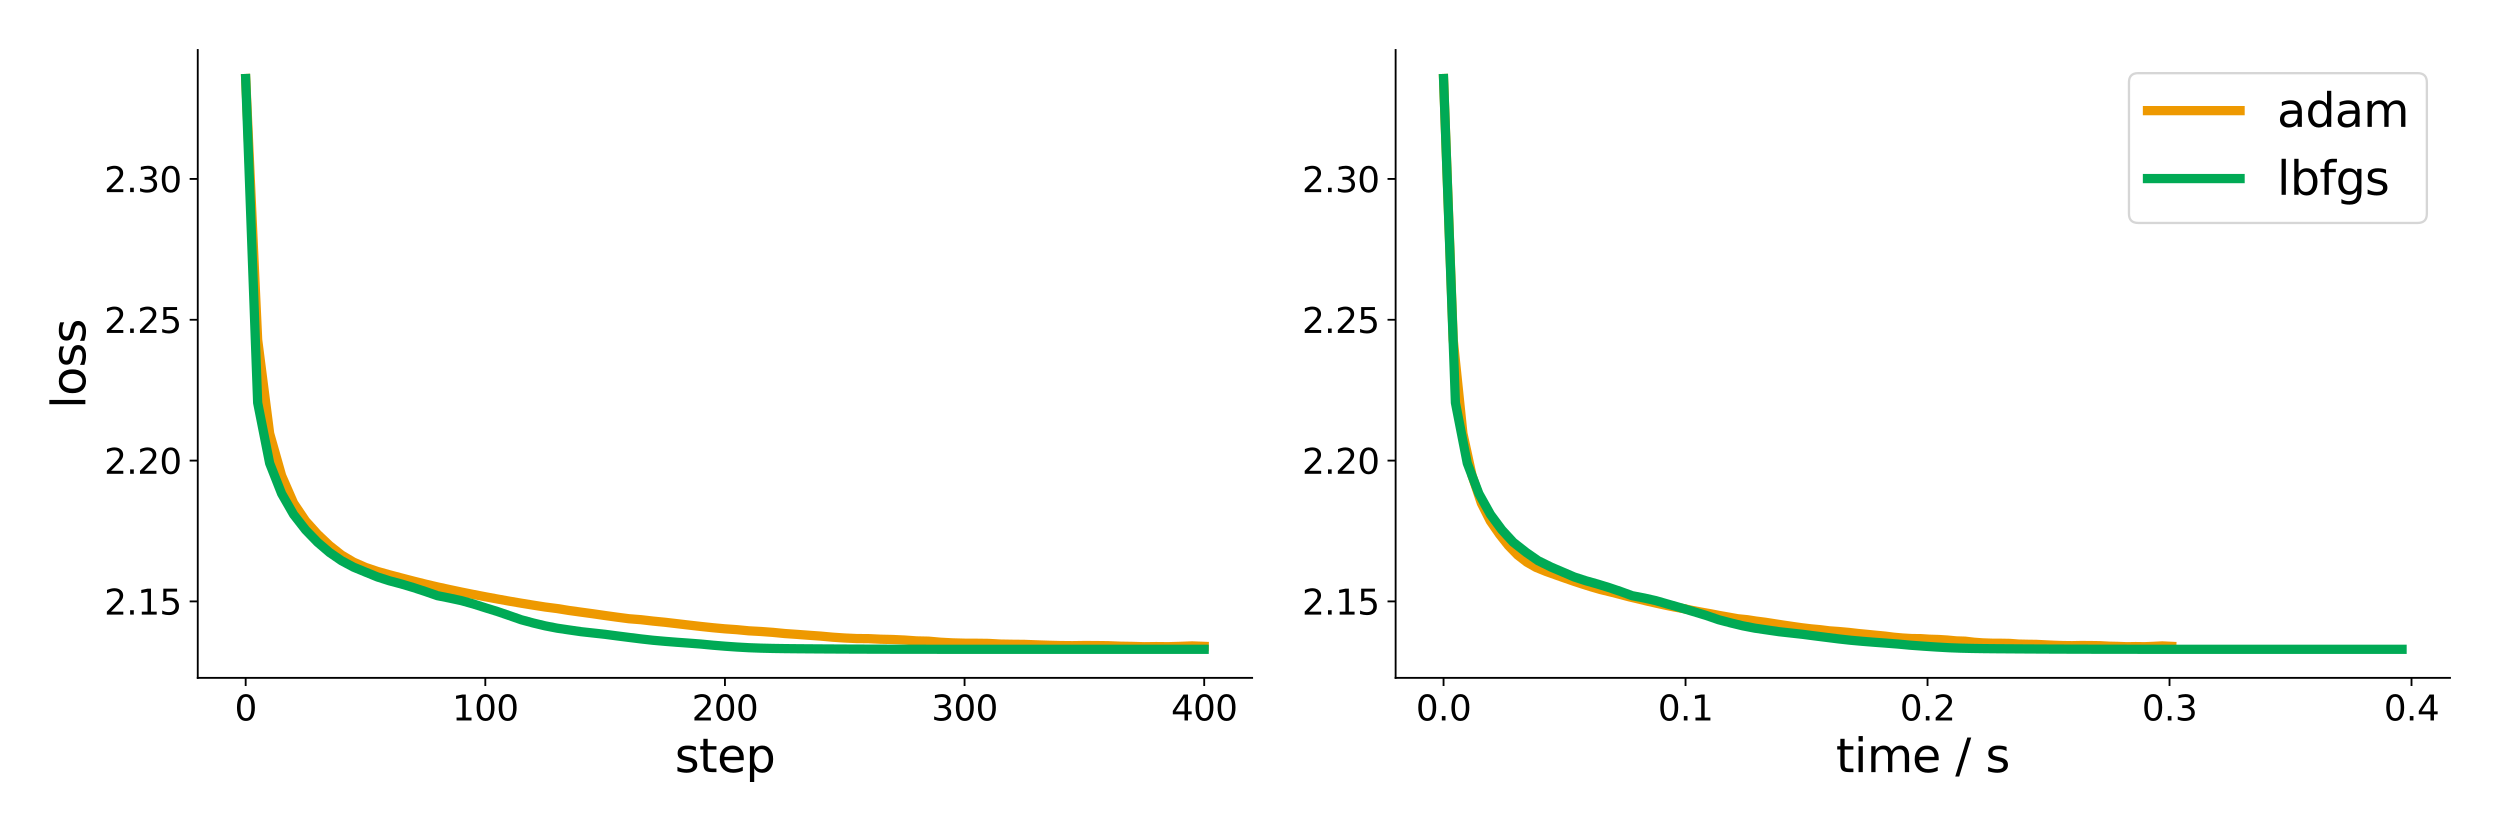 <svg xmlns="http://www.w3.org/2000/svg" xmlns:xlink="http://www.w3.org/1999/xlink" width="1440" height="480" viewBox="0 0 1080 360"><defs><style>*{stroke-linejoin:round;stroke-linecap:butt}</style></defs><g id="figure_1"><path id="patch_1" d="M0 360h1080V0H0z" style="fill:#fff"/><g id="axes_1"><path id="patch_2" d="M85.43 292.84h455.49V21.6H85.43z" style="fill:#fff"/><g id="matplotlib.axis_1"><g id="xtick_1"><g id="line2d_1"><defs><path id="me550a8a924" d="M0 0v3.5" style="stroke:#000;stroke-width:.8"/></defs><use xlink:href="#me550a8a924" x="106.134" y="292.84" style="stroke:#000;stroke-width:.8"/></g><g id="text_1" transform="matrix(.15 0 0 -.15 101.362 311.238)"><defs><path id="DejaVuSans-30" d="M2034 4250q-487 0-733-480-245-479-245-1442 0-959 245-1439 246-480 733-480 491 0 736 480 246 480 246 1439 0 963-246 1442-245 480-736 480m0 500q785 0 1199-621 414-620 414-1801 0-1178-414-1799Q2819-91 2034-91q-784 0-1198 620-414 621-414 1799 0 1181 414 1801 414 621 1198 621" transform="scale(.016)"/></defs><use xlink:href="#DejaVuSans-30"/></g></g><g id="xtick_2"><use xlink:href="#me550a8a924" id="line2d_2" x="209.655" y="292.84" style="stroke:#000;stroke-width:.8"/><g id="text_2" transform="matrix(.15 0 0 -.15 195.339 311.238)"><defs><path id="DejaVuSans-31" d="M794 531h1031v3560L703 3866v575l1116 225h631V531h1031V0H794z" transform="scale(.016)"/></defs><use xlink:href="#DejaVuSans-31"/><use xlink:href="#DejaVuSans-30" x="63.623"/><use xlink:href="#DejaVuSans-30" x="127.246"/></g></g><g id="xtick_3"><use xlink:href="#me550a8a924" id="line2d_3" x="313.175" y="292.84" style="stroke:#000;stroke-width:.8"/><g id="text_3" transform="matrix(.15 0 0 -.15 298.86 311.238)"><defs><path id="DejaVuSans-32" d="M1228 531h2203V0H469v531q359 372 979 998 621 627 780 809 303 340 423 576 121 236 121 464 0 372-261 606-261 235-680 235-297 0-627-103-329-103-704-313v638q381 153 712 231 332 78 607 78 725 0 1156-363 431-362 431-968 0-288-108-546-107-257-392-607-78-91-497-524-418-433-1181-1211" transform="scale(.016)"/></defs><use xlink:href="#DejaVuSans-32"/><use xlink:href="#DejaVuSans-30" x="63.623"/><use xlink:href="#DejaVuSans-30" x="127.246"/></g></g><g id="xtick_4"><use xlink:href="#me550a8a924" id="line2d_4" x="416.695" y="292.84" style="stroke:#000;stroke-width:.8"/><g id="text_4" transform="matrix(.15 0 0 -.15 402.38 311.238)"><defs><path id="DejaVuSans-33" d="M2597 2516q453-97 707-404 255-306 255-756 0-690-475-1069Q2609-91 1734-91q-293 0-604 58T488 141v609q262-153 574-231 313-78 654-78 593 0 904 234t311 681q0 413-289 645-289 233-804 233h-544v519h569q465 0 712 186t247 536q0 359-255 551-254 193-729 193-260 0-557-57-297-56-653-174v562q360 100 674 150t592 50q719 0 1137-327 419-326 419-882 0-388-222-655t-631-370" transform="scale(.016)"/></defs><use xlink:href="#DejaVuSans-33"/><use xlink:href="#DejaVuSans-30" x="63.623"/><use xlink:href="#DejaVuSans-30" x="127.246"/></g></g><g id="xtick_5"><use xlink:href="#me550a8a924" id="line2d_5" x="520.216" y="292.84" style="stroke:#000;stroke-width:.8"/><g id="text_5" transform="matrix(.15 0 0 -.15 505.9 311.238)"><defs><path id="DejaVuSans-34" d="M2419 4116 825 1625h1594zm-166 550h794V1625h666v-525h-666V0h-628v1100H313v609z" transform="scale(.016)"/></defs><use xlink:href="#DejaVuSans-34"/><use xlink:href="#DejaVuSans-30" x="63.623"/><use xlink:href="#DejaVuSans-30" x="127.246"/></g></g><g id="text_6" transform="matrix(.2 0 0 -.2 291.544 333.554)"><defs><path id="DejaVuSans-73" d="M2834 3397v-544q-243 125-506 187-262 63-544 63-428 0-642-131t-214-394q0-200 153-314t616-217l197-44q612-131 870-370t258-667q0-488-386-773Q2250-91 1575-91q-281 0-586 55T347 128v594q319-166 628-249 309-82 613-82 406 0 624 139 219 139 219 392 0 234-158 359-157 125-692 241l-200 47q-534 112-772 345-237 233-237 639 0 494 350 762 350 269 994 269 318 0 599-47 282-46 519-140" transform="scale(.016)"/><path id="DejaVuSans-74" d="M1172 4494v-994h1184v-447H1172V1153q0-428 117-550t477-122h590V0h-590q-666 0-919 248-253 249-253 905v1900H172v447h422v994z" transform="scale(.016)"/><path id="DejaVuSans-65" d="M3597 1894v-281H953q38-594 358-905t892-311q331 0 642 81t618 244V178Q3153 47 2828-22t-659-69q-838 0-1327 487-489 488-489 1320 0 859 464 1363 464 505 1252 505 706 0 1117-455 411-454 411-1235m-575 169q-6 471-264 752-258 282-683 282-481 0-770-272t-333-766z" transform="scale(.016)"/><path id="DejaVuSans-70" d="M1159 525v-1856H581v4831h578v-531q182 312 458 463 277 152 661 152 638 0 1036-506 399-506 399-1331T3314 415Q2916-91 2278-91q-384 0-661 152-276 152-458 464m1957 1222q0 634-261 995t-717 361q-457 0-718-361t-261-995 261-995 718-361q456 0 717 361t261 995" transform="scale(.016)"/></defs><use xlink:href="#DejaVuSans-73"/><use xlink:href="#DejaVuSans-74" x="52.1"/><use xlink:href="#DejaVuSans-65" x="91.309"/><use xlink:href="#DejaVuSans-70" x="152.832"/></g></g><g id="matplotlib.axis_2"><g id="ytick_1"><g id="line2d_6"><defs><path id="mcf7b09c403" d="M0 0h-3.5" style="stroke:#000;stroke-width:.8"/></defs><use xlink:href="#mcf7b09c403" x="85.43" y="259.807" style="stroke:#000;stroke-width:.8"/></g><g id="text_7" transform="matrix(.15 0 0 -.15 45.032 265.506)"><defs><path id="DejaVuSans-2e" d="M684 794h660V0H684z" transform="scale(.016)"/><path id="DejaVuSans-35" d="M691 4666h2478v-532H1269V2991q137 47 274 70 138 23 276 23 781 0 1237-428 457-428 457-1159 0-753-469-1171Q2575-91 1722-91q-294 0-599 50Q819 9 494 109v635q281-153 581-228t634-75q541 0 856 284 316 284 316 772 0 487-316 771-315 285-856 285-253 0-505-56-251-56-513-175z" transform="scale(.016)"/></defs><use xlink:href="#DejaVuSans-32"/><use xlink:href="#DejaVuSans-2e" x="63.623"/><use xlink:href="#DejaVuSans-31" x="95.41"/><use xlink:href="#DejaVuSans-35" x="159.033"/></g></g><g id="ytick_2"><use xlink:href="#mcf7b09c403" id="line2d_7" x="85.43" y="198.975" style="stroke:#000;stroke-width:.8"/><g id="text_8" transform="matrix(.15 0 0 -.15 45.032 204.674)"><use xlink:href="#DejaVuSans-32"/><use xlink:href="#DejaVuSans-2e" x="63.623"/><use xlink:href="#DejaVuSans-32" x="95.41"/><use xlink:href="#DejaVuSans-30" x="159.033"/></g></g><g id="ytick_3"><use xlink:href="#mcf7b09c403" id="line2d_8" x="85.43" y="138.142" style="stroke:#000;stroke-width:.8"/><g id="text_9" transform="matrix(.15 0 0 -.15 45.032 143.841)"><use xlink:href="#DejaVuSans-32"/><use xlink:href="#DejaVuSans-2e" x="63.623"/><use xlink:href="#DejaVuSans-32" x="95.41"/><use xlink:href="#DejaVuSans-35" x="159.033"/></g></g><g id="ytick_4"><use xlink:href="#mcf7b09c403" id="line2d_9" x="85.43" y="77.31" style="stroke:#000;stroke-width:.8"/><g id="text_10" transform="matrix(.15 0 0 -.15 45.032 83.009)"><use xlink:href="#DejaVuSans-32"/><use xlink:href="#DejaVuSans-2e" x="63.623"/><use xlink:href="#DejaVuSans-33" x="95.41"/><use xlink:href="#DejaVuSans-30" x="159.033"/></g></g><g id="text_11" transform="matrix(0 -.2 -.2 0 36.872 176.536)"><defs><path id="DejaVuSans-6c" d="M603 4863h575V0H603z" transform="scale(.016)"/><path id="DejaVuSans-6f" d="M1959 3097q-462 0-731-361t-269-989 267-989q268-361 733-361 460 0 728 362 269 363 269 988 0 622-269 986-268 364-728 364m0 487q750 0 1178-488 429-487 429-1349 0-859-429-1349Q2709-91 1959-91q-753 0-1180 489-426 490-426 1349 0 862 426 1349 427 488 1180 488" transform="scale(.016)"/></defs><use xlink:href="#DejaVuSans-6c"/><use xlink:href="#DejaVuSans-6f" x="27.783"/><use xlink:href="#DejaVuSans-73" x="88.965"/><use xlink:href="#DejaVuSans-73" x="141.064"/></g></g><path id="line2d_10" d="m106.134 33.93 5.176 112.841 5.176 40.474 5.176 18.244 5.176 11.86 5.176 7.688 5.176 5.744 5.176 4.894 5.176 4.09 5.176 3.068 5.176 2.273 5.176 1.741 5.176 1.456 5.176 1.371 5.176 1.348 5.176 1.297 5.176 1.216 5.176 1.126 5.177 1.094 5.176 1.045 5.176.995 5.176.962 5.176.935 5.176.885 5.176.844 5.176.813 5.176.664 5.176.837 5.176.716 5.176.706 5.176.753 5.176.715 5.176.675 5.176.41 5.176.603 5.176.51 5.176.605 5.176.614 5.176.59 5.176.548 5.176.474 5.176.362 5.176.503 5.176.28 5.176.383 5.176.507 5.176.354 5.176.386 5.176.365 5.176.476 5.176.348 5.176.237 5.176.04 5.176.248 5.176.117 5.176.24 5.176.37 5.176.112 5.176.464 5.176.273 5.176.141 5.176.022 5.177.069 5.176.282 5.176.087 5.176.051 5.176.201 5.176.174 5.176.134 5.176.052 5.176-.076 5.176.023 5.176.067 5.176.208 5.176.087 5.176.147 5.176-.064 5.176.053 5.176-.147 5.176-.202 5.176.198" clip-path="url(#pdce7318d37)" style="fill:none;stroke:#e90;stroke-width:4;stroke-linecap:square"/><path id="line2d_11" d="m106.134 33.93 5.176 140.054 5.176 26.133 5.176 13.141 5.176 9.016 5.176 6.635 5.176 5.346 5.176 4.425 5.176 3.55 5.176 2.774 5.176 2.14 5.176 2.11 5.176 1.661 5.176 1.38 5.176 1.543 5.176 1.697 5.176 1.796 5.176 1.03 5.177 1.11 5.176 1.445 5.176 1.642 5.176 1.6 5.176 1.774 5.176 1.808 5.176 1.396 5.176 1.237 5.176 1.007 5.176.764 5.176.75 5.176.569 5.176.567 5.176.683 5.176.662 5.176.647 5.176.578 5.176.46 5.176.409 5.176.37 5.176.398 5.176.497 5.176.427 5.176.362 5.176.29 5.176.19 5.176.122 5.176.079 5.176.053 5.176.041 5.176.037 5.176.03 5.176.029 5.176.021 5.176.019 5.176.015 5.176.014 5.176.01 5.176.007 5.176.006 5.176.003 5.176.002 5.176.003 5.176.002 5.177.001 5.176.002 5.176.002 5.176.002 5.176.002h5.176l5.176.002h15.528l5.176.001h10.352l5.176.001h10.352l5.176.001h10.352" clip-path="url(#pdce7318d37)" style="fill:none;stroke:#0a5;stroke-width:4;stroke-linecap:square"/><path id="patch_3" d="M85.43 292.84V21.6" style="fill:none;stroke:#000;stroke-width:.8;stroke-linejoin:miter;stroke-linecap:square"/><path id="patch_4" d="M85.43 292.84h455.49" style="fill:none;stroke:#000;stroke-width:.8;stroke-linejoin:miter;stroke-linecap:square"/></g><g id="axes_2"><path id="patch_5" d="M602.91 292.84h455.49V21.6H602.91z" style="fill:#fff"/><g id="matplotlib.axis_3"><g id="xtick_6"><use xlink:href="#me550a8a924" id="line2d_12" x="623.614" y="292.84" style="stroke:#000;stroke-width:.8"/><g id="text_12" transform="matrix(.15 0 0 -.15 611.687 311.238)"><use xlink:href="#DejaVuSans-30"/><use xlink:href="#DejaVuSans-2e" x="63.623"/><use xlink:href="#DejaVuSans-30" x="95.41"/></g></g><g id="xtick_7"><use xlink:href="#me550a8a924" id="line2d_13" x="728.154" y="292.84" style="stroke:#000;stroke-width:.8"/><g id="text_13" transform="matrix(.15 0 0 -.15 716.226 311.238)"><use xlink:href="#DejaVuSans-30"/><use xlink:href="#DejaVuSans-2e" x="63.623"/><use xlink:href="#DejaVuSans-31" x="95.41"/></g></g><g id="xtick_8"><use xlink:href="#me550a8a924" id="line2d_14" x="832.694" y="292.84" style="stroke:#000;stroke-width:.8"/><g id="text_14" transform="matrix(.15 0 0 -.15 820.766 311.238)"><use xlink:href="#DejaVuSans-30"/><use xlink:href="#DejaVuSans-2e" x="63.623"/><use xlink:href="#DejaVuSans-32" x="95.41"/></g></g><g id="xtick_9"><use xlink:href="#me550a8a924" id="line2d_15" x="937.233" y="292.84" style="stroke:#000;stroke-width:.8"/><g id="text_15" transform="matrix(.15 0 0 -.15 925.306 311.238)"><use xlink:href="#DejaVuSans-30"/><use xlink:href="#DejaVuSans-2e" x="63.623"/><use xlink:href="#DejaVuSans-33" x="95.41"/></g></g><g id="xtick_10"><use xlink:href="#me550a8a924" id="line2d_16" x="1041.773" y="292.84" style="stroke:#000;stroke-width:.8"/><g id="text_16" transform="matrix(.15 0 0 -.15 1029.846 311.238)"><use xlink:href="#DejaVuSans-30"/><use xlink:href="#DejaVuSans-2e" x="63.623"/><use xlink:href="#DejaVuSans-34" x="95.41"/></g></g><g id="text_17" transform="matrix(.2 0 0 -.2 793.128 333.554)"><defs><path id="DejaVuSans-69" d="M603 3500h575V0H603zm0 1363h575v-729H603z" transform="scale(.016)"/><path id="DejaVuSans-6d" d="M3328 2828q216 388 516 572t706 184q547 0 844-383 297-382 297-1088V0h-578v2094q0 503-179 746-178 244-543 244-447 0-707-297-259-296-259-809V0h-578v2094q0 506-178 748t-550 242q-441 0-701-298-259-298-259-808V0H581v3500h578v-544q197 322 472 475t653 153q382 0 649-194 267-193 395-562" transform="scale(.016)"/><path id="DejaVuSans-2f" d="M1625 4666h531L531-594H0z" transform="scale(.016)"/></defs><use xlink:href="#DejaVuSans-74"/><use xlink:href="#DejaVuSans-69" x="39.209"/><use xlink:href="#DejaVuSans-6d" x="66.992"/><use xlink:href="#DejaVuSans-65" x="164.404"/><use xlink:href="#DejaVuSans-2f" x="257.715"/><use xlink:href="#DejaVuSans-73" x="323.193"/></g></g><g id="matplotlib.axis_4"><g id="ytick_5"><use xlink:href="#mcf7b09c403" id="line2d_17" x="602.91" y="259.807" style="stroke:#000;stroke-width:.8"/><g id="text_18" transform="matrix(.15 0 0 -.15 562.512 265.506)"><use xlink:href="#DejaVuSans-32"/><use xlink:href="#DejaVuSans-2e" x="63.623"/><use xlink:href="#DejaVuSans-31" x="95.41"/><use xlink:href="#DejaVuSans-35" x="159.033"/></g></g><g id="ytick_6"><use xlink:href="#mcf7b09c403" id="line2d_18" x="602.91" y="198.975" style="stroke:#000;stroke-width:.8"/><g id="text_19" transform="matrix(.15 0 0 -.15 562.512 204.674)"><use xlink:href="#DejaVuSans-32"/><use xlink:href="#DejaVuSans-2e" x="63.623"/><use xlink:href="#DejaVuSans-32" x="95.41"/><use xlink:href="#DejaVuSans-30" x="159.033"/></g></g><g id="ytick_7"><use xlink:href="#mcf7b09c403" id="line2d_19" x="602.91" y="138.142" style="stroke:#000;stroke-width:.8"/><g id="text_20" transform="matrix(.15 0 0 -.15 562.512 143.841)"><use xlink:href="#DejaVuSans-32"/><use xlink:href="#DejaVuSans-2e" x="63.623"/><use xlink:href="#DejaVuSans-32" x="95.41"/><use xlink:href="#DejaVuSans-35" x="159.033"/></g></g><g id="ytick_8"><use xlink:href="#mcf7b09c403" id="line2d_20" x="602.91" y="77.31" style="stroke:#000;stroke-width:.8"/><g id="text_21" transform="matrix(.15 0 0 -.15 562.512 83.009)"><use xlink:href="#DejaVuSans-32"/><use xlink:href="#DejaVuSans-2e" x="63.623"/><use xlink:href="#DejaVuSans-33" x="95.41"/><use xlink:href="#DejaVuSans-30" x="159.033"/></g></g></g><path id="line2d_21" d="m623.614 33.93 4.182 112.841 4.181 40.474 3.973 18.244 3.972 11.86 3.868 7.688 3.973 5.744 3.868 4.894 3.972 4.09 3.973 3.068 3.972 2.273 4.286 1.741 4.077 1.456 3.868 1.371 3.868 1.348 3.973 1.297 3.868 1.216 3.868 1.126 4.495 1.094 4.077 1.045 3.764.995 4.077.962 3.868.935 3.868.885 3.867.844 3.973.813 3.868.664 3.972.837 3.868.716 3.973.706 3.868.753 4.077.715 3.763.675 4.077.41 3.868.603 3.973.51 3.868.605 3.972.614 3.973.59 3.868.548 3.972.474 3.973.362 3.972.503 3.973.28 4.286.383 4.39.507 3.764.354 3.868.386 3.764.365 3.763.476 3.868.348 3.972.237 3.868.04 3.764.248 3.972.117 3.764.24 3.868.37 3.763.112 3.868.464 3.764.273 3.972.141 3.868.022 3.868.069 3.763.282 3.973.087 3.763.051 3.868.201 3.764.174 3.868.134 3.868.052 3.868-.076 3.972.023 4.39.067 3.764.208 3.868.087 3.868.147 3.764-.064 3.868.053 3.763-.147 3.868-.202 4.077.198" clip-path="url(#p45cee28f52)" style="fill:none;stroke:#e90;stroke-width:4;stroke-linecap:square"/><path id="line2d_22" d="m623.614 33.93 5.123 140.054 5.122 26.133 5.018 13.141 5.018 9.016 4.913 6.635 4.914 5.346 5.645 4.425 5.122 3.55 5.645 2.774 5.018 2.14 4.914 2.11 5.122 1.661 4.913 1.38 5.018 1.543 5.018 1.697 4.914 1.796 5.331 1.03 4.913 1.11 5.018 1.445 5.75 1.642 5.332 1.6 5.854 1.774 5.227 1.808 5.331 1.396 5.123 1.237 5.227 1.007 5.227.764 5.122.75 5.123.569 5.122.567 5.227.683 5.227.662 5.122.647 5.227.578 5.123.46 5.122.409 5.018.37 5.123.398 5.331.497 5.854.427 5.541.362 5.122.29 5.018.19 5.123.122 5.122.079 5.332.053 5.75.041 5.017.037 5.123.03 5.122.029 5.018.021 5.123.019 5.854.015 5.122.014 5.123.01 5.122.007 5.018.006 5.123.003 5.122.002 5.54.003 5.541.002 5.123.001 5.018.002 5.017.002 5.018.002 4.914.002h5.227l5.122.002h15.786l4.913.001h10.036l5.227.001h10.036l5.018.001h10.14" clip-path="url(#p45cee28f52)" style="fill:none;stroke:#0a5;stroke-width:4;stroke-linecap:square"/><path id="patch_6" d="M602.91 292.84V21.6" style="fill:none;stroke:#000;stroke-width:.8;stroke-linejoin:miter;stroke-linecap:square"/><path id="patch_7" d="M602.91 292.84h455.49" style="fill:none;stroke:#000;stroke-width:.8;stroke-linejoin:miter;stroke-linecap:square"/><g id="legend_1"><path id="patch_8" d="M923.71 96.313h120.69q4 0 4-4V35.6q0-4-4-4H923.71q-4 0-4 4v56.713q0 4 4 4z" style="fill:#fff;opacity:.8;stroke:#ccc;stroke-linejoin:miter"/><path id="line2d_23" d="M927.71 47.797h40" style="fill:none;stroke:#e90;stroke-width:4;stroke-linecap:square"/><g id="text_22" transform="matrix(.2 0 0 -.2 983.71 54.797)"><defs><path id="DejaVuSans-61" d="M2194 1759q-697 0-966-159t-269-544q0-306 202-486 202-179 548-179 479 0 768 339t289 901v128zm1147 238V0h-575v531q-197-318-491-470T1556-91q-537 0-855 302-317 302-317 808 0 590 395 890 396 300 1180 300h807v57q0 397-261 614t-733 217q-300 0-585-72-284-72-546-216v532q315 122 612 182 297 61 578 61 760 0 1135-394 375-393 375-1193" transform="scale(.016)"/><path id="DejaVuSans-64" d="M2906 2969v1894h575V0h-575v525q-181-312-458-464-276-152-664-152-634 0-1033 506-398 507-398 1332t398 1331q399 506 1033 506 388 0 664-152 277-151 458-463M947 1747q0-634 261-995t717-361 718 361q263 361 263 995t-263 995q-262 361-718 361t-717-361-261-995" transform="scale(.016)"/></defs><use xlink:href="#DejaVuSans-61"/><use xlink:href="#DejaVuSans-64" x="61.279"/><use xlink:href="#DejaVuSans-61" x="124.756"/><use xlink:href="#DejaVuSans-6d" x="186.035"/></g><path id="line2d_24" d="M927.71 77.153h40" style="fill:none;stroke:#0a5;stroke-width:4;stroke-linecap:square"/><g id="text_23" transform="matrix(.2 0 0 -.2 983.71 84.153)"><defs><path id="DejaVuSans-62" d="M3116 1747q0 634-261 995t-717 361q-457 0-718-361t-261-995 261-995 718-361q456 0 717 361t261 995M1159 2969q182 312 458 463 277 152 661 152 638 0 1036-506 399-506 399-1331T3314 415Q2916-91 2278-91q-384 0-661 152-276 152-458 464V0H581v4863h578z" transform="scale(.016)"/><path id="DejaVuSans-66" d="M2375 4863v-479h-550q-309 0-430-125-120-125-120-450v-309h947v-447h-947V0H697v3053H147v447h550v244q0 584 272 851 272 268 862 268z" transform="scale(.016)"/><path id="DejaVuSans-67" d="M2906 1791q0 625-258 968-257 344-723 344-462 0-720-344-258-343-258-968 0-622 258-966t720-344q466 0 723 344 258 344 258 966m575-1357q0-893-397-1329-396-436-1215-436-303 0-572 45t-522 139v559q253-137 500-202 247-66 503-66 566 0 847 295t281 892v285q-178-310-456-463T1784 0Q1141 0 747 490 353 981 353 1791q0 812 394 1302 394 491 1037 491 388 0 666-153t456-462v531h575z" transform="scale(.016)"/></defs><use xlink:href="#DejaVuSans-6c"/><use xlink:href="#DejaVuSans-62" x="27.783"/><use xlink:href="#DejaVuSans-66" x="91.26"/><use xlink:href="#DejaVuSans-67" x="126.465"/><use xlink:href="#DejaVuSans-73" x="189.941"/></g></g></g></g><defs><clipPath id="pdce7318d37"><path d="M85.43 21.6h455.49v271.24H85.43z"/></clipPath><clipPath id="p45cee28f52"><path d="M602.91 21.6h455.49v271.24H602.91z"/></clipPath></defs></svg>